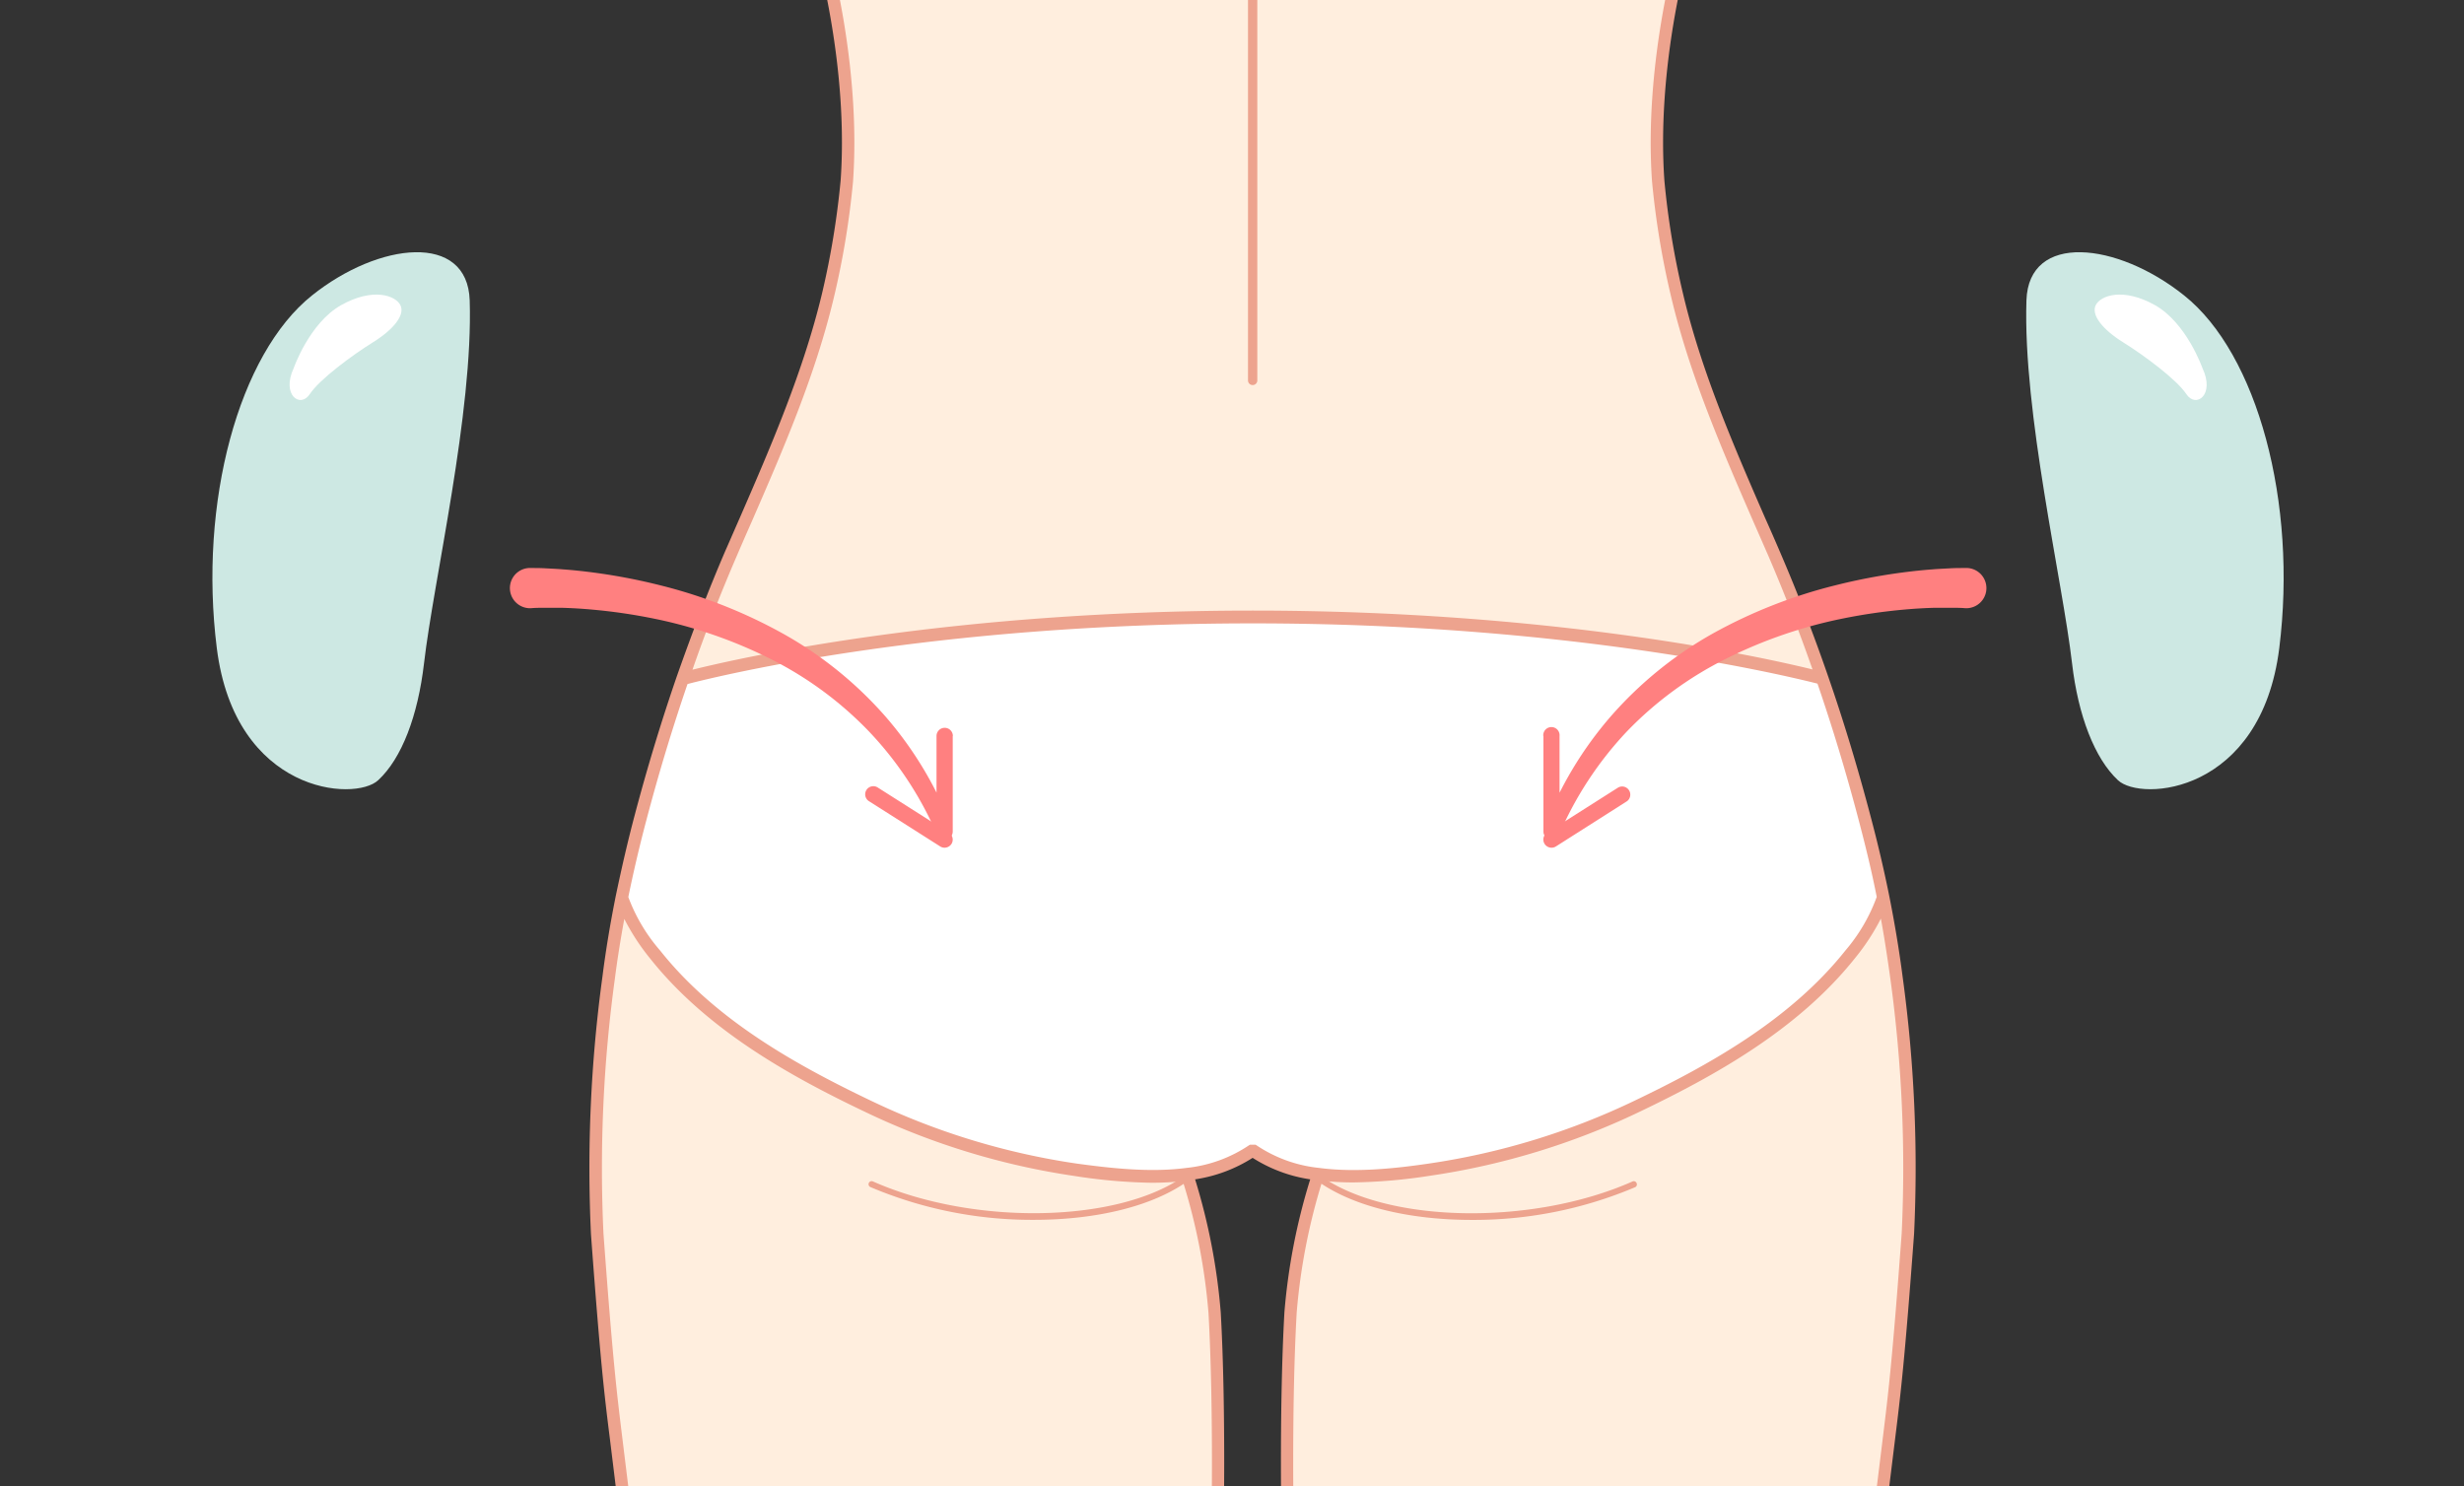 <svg xmlns="http://www.w3.org/2000/svg" xmlns:xlink="http://www.w3.org/1999/xlink" viewBox="0 0 368 222"><rect x="0" y="0" width="368" height="222" fill="#333333" stroke="none"/><defs><style>.cls-1{fill:none;}.cls-2{isolation:isolate;}.cls-3{clip-path:url(#clip-path);}.cls-4{fill:#fff;}.cls-5{fill:#ffeede;}.cls-6{fill:#eda38e;}.cls-7{fill:#ff8080;}.cls-8,.cls-9{fill:#cde8e3;}.cls-9{mix-blend-mode:multiply;}</style><clipPath id="clip-path"><rect class="cls-1" width="368" height="222"/></clipPath></defs><title>アートボード 35</title><g class="cls-2"><g id="文字"><g class="cls-3"><g id="ショーツ"><path class="cls-4" d="M281.6,134h0a27.51,27.51,0,0,1-4.93,8.6c-8.26,10.38-20.22,17.14-32,22.77a107.61,107.61,0,0,1-30.85,9.39c-4.93.72-11,1.39-16.6.64a21.33,21.33,0,0,1-9.81-3.58,21.29,21.29,0,0,1-9.8,3.58c-5.61.75-11.68.08-16.61-.64a107.45,107.45,0,0,1-30.84-9.39c-11.78-5.63-23.75-12.39-32-22.77a27.12,27.12,0,0,1-4.93-8.6h0C94,130,95,126,96,122.1q2.78-10.53,6.3-20.77l.05,0c2.62-.7,35.49-9.21,85.12-9.21,48.77,0,81.36,8.22,84.95,9.17l.05,0q3.54,10.26,6.31,20.81Q280.38,128,281.6,134Z"/></g><g id="肌"><path class="cls-5" d="M196.74,175.82c0-.14.09-.28.13-.41,5.6.75,11.67.08,16.61-.64a107.55,107.55,0,0,0,30.84-9.39c11.78-5.63,23.74-12.39,32-22.77a27.12,27.12,0,0,0,4.93-8.6c.8,4,1.48,8,2,12.06a209,209,0,0,1,1.7,38.24c-1.52,20.67-2.09,24.63-3,32.34-1.18,9.58-1.64,13.42-1.64,13.42H192.35s-.44-18.87.41-34A90.44,90.44,0,0,1,196.74,175.82Z"/><path class="cls-5" d="M187.08-7.07h64.16S246.43,9.64,247.65,27a124.52,124.52,0,0,0,2.81,17c3.17,13.43,9,26,14.48,38.62q4,9.19,7.2,18.61l0,0c-3.6-1-36.19-9.17-85-9.17-49.62,0-82.5,8.51-85.12,9.21l0,0q3.25-9.43,7.22-18.65c5.43-12.63,11.31-25.19,14.48-38.62a123,123,0,0,0,2.8-17c1.23-17.38-3.58-34.09-3.58-34.09Z"/><path class="cls-5" d="M177.4,175.85a90.57,90.57,0,0,1,4,20.23c.85,15.12.41,34,.41,34H93.85s-.47-3.84-1.65-13.42c-.94-7.71-1.51-11.67-3-32.34a209.9,209.9,0,0,1,1.71-38.24c.52-4,1.21-8.06,2-12.06a27.12,27.12,0,0,0,4.93,8.6c8.25,10.38,20.22,17.14,32,22.77a107.55,107.55,0,0,0,30.84,9.39c4.93.72,11,1.39,16.61.64C177.31,175.55,177.35,175.69,177.4,175.85Z"/></g><g id="シワ"><path class="cls-6" d="M177.23,175.4l-.1.08c-9.78,7.24-31.63,7.71-46.76,1a.46.46,0,1,0-.38.84,61.78,61.78,0,0,0,24.44,4.9c9.24,0,17.87-2,23.24-6l.1-.07a.47.47,0,0,0,.11-.65A.48.48,0,0,0,177.23,175.4Z"/><path class="cls-6" d="M244.42,176.72a.45.45,0,0,0-.61-.23c-15.16,6.72-37,6.23-46.8-1l0,0a.46.46,0,0,0-.56.74l.06,0c5.38,4,14,6,23.29,6a61.78,61.78,0,0,0,24.44-4.9A.46.46,0,0,0,244.42,176.72Z"/></g><path id="輪郭" class="cls-6" d="M284.17,146c-.5-3.9-1.18-8-2-12.12h0c-.77-3.83-1.71-7.86-2.8-11.95-1.88-7.14-4-14.16-6.33-20.88-2.17-6.29-4.6-12.57-7.23-18.68-.72-1.68-1.46-3.37-2.19-5-4.67-10.74-9.51-21.85-12.24-33.42A121,121,0,0,1,248.58,27c-1.2-17,3.5-33.61,3.55-33.78A.92.92,0,0,0,251.5-8a.92.92,0,0,0-1.15.63c0,.17-4.84,17.08-3.62,34.44a124.57,124.57,0,0,0,2.83,17.16C252.33,56,257.2,67.18,261.9,78q1.11,2.52,2.19,5c2.39,5.55,4.6,11.25,6.61,17-7.87-1.93-39-8.79-83.56-8.79-44.91,0-75.88,6.88-83.72,8.83,2-5.77,4.24-11.48,6.62-17q1.08-2.52,2.18-5c4.71-10.82,9.58-22,12.35-33.73a124.35,124.35,0,0,0,2.83-17.18c1.22-17.34-3.57-34.25-3.62-34.42A.92.92,0,0,0,122.63-8,.92.92,0,0,0,122-6.82c0,.17,4.75,16.77,3.55,33.76a123.82,123.82,0,0,1-2.78,16.9C120,55.41,115.2,66.52,110.53,77.26c-.74,1.68-1.47,3.37-2.19,5-2.62,6.08-5,12.37-7.24,18.72-2.31,6.7-4.44,13.71-6.32,20.83-1.09,4.11-2,8.13-2.81,12h0c-.83,4.14-1.51,8.22-2,12.12a211,211,0,0,0-1.71,38.42c1.41,19.12,2,24,2.84,30.68l.21,1.71c1.18,9.59,1.64,13.43,1.64,13.43a.93.93,0,0,0,.92.81H94a.92.92,0,0,0,.81-1s-.47-3.84-1.65-13.42l-.21-1.72c-.82-6.68-1.42-11.51-2.82-30.56a208.13,208.13,0,0,1,1.7-38.07c.37-2.9.85-5.89,1.41-8.94a33.34,33.34,0,0,0,3.88,5.94c8.58,10.78,21.16,17.69,32.33,23a108.64,108.64,0,0,0,31.11,9.47,81.46,81.46,0,0,0,11.45,1,42.16,42.16,0,0,0,4.64-.25,90.18,90.18,0,0,1,3.84,19.72c.83,14.91.41,33.73.4,33.92a.93.93,0,0,0,.91.95h0a.92.92,0,0,0,.92-.9c0-.19.44-19.09-.4-34.07a92.62,92.62,0,0,0-3.83-19.88,22,22,0,0,0,8.59-3.21,22.06,22.06,0,0,0,8.6,3.21A92.18,92.18,0,0,0,191.83,196c-.84,15-.41,33.88-.41,34.07a.94.94,0,0,0,.93.9h0a.92.92,0,0,0,.9-.95c0-.19-.43-19,.41-33.92a91.06,91.06,0,0,1,3.84-19.72,42,42,0,0,0,4.64.25,81.46,81.46,0,0,0,11.45-1,108.74,108.74,0,0,0,31.11-9.47c11.17-5.34,23.75-12.25,32.32-23a32.89,32.89,0,0,0,3.89-5.94c.56,3.05,1,6,1.41,8.94a208,208,0,0,1,1.7,38.05c-1.4,19.07-2,23.9-2.82,30.58l-.21,1.72c-1.18,9.58-1.65,13.42-1.65,13.42a.92.92,0,0,0,.81,1h.11a.93.93,0,0,0,.92-.81s.46-3.84,1.64-13.43l.21-1.71c.83-6.71,1.43-11.56,2.84-30.69A210.09,210.09,0,0,0,284.17,146ZM275.6,142c-8.34,10.49-20.7,17.27-31.68,22.52a106.71,106.71,0,0,1-30.58,9.3c-4.71.69-10.82,1.38-16.35.64a20.51,20.51,0,0,1-9.38-3.41l0,0-.08-.05-.08,0-.08,0-.09,0h-.35l-.09,0s-.06,0-.08,0l-.08,0-.09.05,0,0a20.51,20.51,0,0,1-9.38,3.41c-5.53.74-11.64,0-16.36-.64a106.74,106.74,0,0,1-30.57-9.3c-11-5.25-23.34-12-31.68-22.52A25.93,25.93,0,0,1,93.84,134c.76-3.72,1.67-7.63,2.73-11.61,1.82-6.91,3.88-13.7,6.11-20.21,5.16-1.34,36.94-9.06,84.46-9.06,47.15,0,79.1,7.69,84.3,9,2.24,6.53,4.3,13.33,6.12,20.25,1.06,4,2,7.88,2.73,11.61A25.93,25.93,0,0,1,275.6,142Z"/><path id="背筋" class="cls-6" d="M187.08,57.52a.69.69,0,0,1-.69-.69V-7.07a.69.69,0,0,1,.69-.7.7.7,0,0,1,.7.7v63.9A.69.69,0,0,1,187.08,57.52Z"/><path class="cls-7" d="M142.29,109.94v14.28a1.22,1.22,0,0,1-1.22,1.21,1.2,1.2,0,0,1-1.12-.74h0a52.39,52.39,0,0,0-10.18-15.44A53.79,53.79,0,0,0,115,98.39a69.59,69.59,0,0,0-17.43-6,83,83,0,0,0-9.15-1.33c-1.53-.14-3.07-.23-4.6-.27q-1.14,0-2.28,0c-.74,0-1.55,0-2.19.06h0a3,3,0,0,1-.38-6H79c1,0,1.73,0,2.58.05s1.66.08,2.48.15c1.65.12,3.29.3,4.92.52a88.06,88.06,0,0,1,9.66,1.87,74.9,74.9,0,0,1,18.28,7.2A57.87,57.87,0,0,1,132.22,107a55.29,55.29,0,0,1,10,16.75h0l-2.35.46V109.94a1.22,1.22,0,0,1,2.44,0Z"/><path class="cls-7" d="M141.07,126.63a1.2,1.2,0,0,1-.65-.19l-10.64-6.76a1.21,1.21,0,0,1,1.3-2.05l10.64,6.76a1.22,1.22,0,0,1,.38,1.68A1.24,1.24,0,0,1,141.07,126.63Z"/><path class="cls-8" d="M56.48,116.55c-3.47,3.25-21.37,2-24.1-19.73S35.63,52.87,46.6,44.13c10-8,23.22-9.45,23.55.74.53,16.8-5.37,41.7-6.82,54.2C62.42,106.91,60,113.3,56.48,116.55Z"/><path class="cls-9" d="M36.42,89.44s2.15,13.61,8.6,14,10-5,12.18-11.82,5-25.44,6.45-25.44-2.27,15.38-2.15,28.3-6.93,22.69-13.38,20-9.91-5.7-11.7-11.8S36.42,89.44,36.42,89.44Z"/><path class="cls-4" d="M43.86,55s2.35-6.76,7.09-9.42,8.12-1.45,8.85,0-1,3.63-4.11,5.56-8,5.56-9.42,7.73S42,59,43.86,55Z"/><path class="cls-7" d="M230.51,109.94v14.28a1.22,1.22,0,0,0,2.34.47h0A52.78,52.78,0,0,1,243,109.24a53.94,53.94,0,0,1,14.81-10.85,69.67,69.67,0,0,1,17.44-6,83.16,83.16,0,0,1,9.14-1.33c1.54-.14,3.07-.23,4.6-.27.77,0,1.53,0,2.29,0s1.55,0,2.19.06h0a3,3,0,1,0,.39-6h-.15c-.95,0-1.73,0-2.58.05s-1.66.08-2.48.15c-1.65.12-3.28.3-4.91.52a88.06,88.06,0,0,0-9.66,1.87,74.75,74.75,0,0,0-18.28,7.2A57.87,57.87,0,0,0,240.58,107a55.53,55.53,0,0,0-10,16.75h0l2.34.46V109.94a1.22,1.22,0,1,0-2.43,0Z"/><path class="cls-7" d="M231.73,126.63a1.2,1.2,0,0,0,.65-.19L243,119.68a1.22,1.22,0,0,0-1.31-2.05l-10.64,6.76a1.22,1.22,0,0,0,.66,2.24Z"/><path class="cls-8" d="M316.32,116.55c3.47,3.25,21.37,2,24.09-19.73s-3.24-43.95-14.21-52.69c-10-8-23.22-9.45-23.55.74-.54,16.8,5.36,41.7,6.81,54.2C310.37,106.91,312.84,113.3,316.32,116.55Z"/><path class="cls-9" d="M336.38,89.44s-2.16,13.61-8.6,14-10-5-12.19-11.82-5-25.44-6.45-25.44,2.27,15.38,2.15,28.3,6.94,22.69,13.39,20,9.9-5.7,11.7-11.8S336.38,89.44,336.38,89.44Z"/><path class="cls-4" d="M328.94,55s-2.36-6.76-7.1-9.42-8.12-1.45-8.84,0,1,3.63,4.1,5.56,8,5.56,9.43,7.73S330.84,59,328.94,55Z"/></g></g></g></svg>